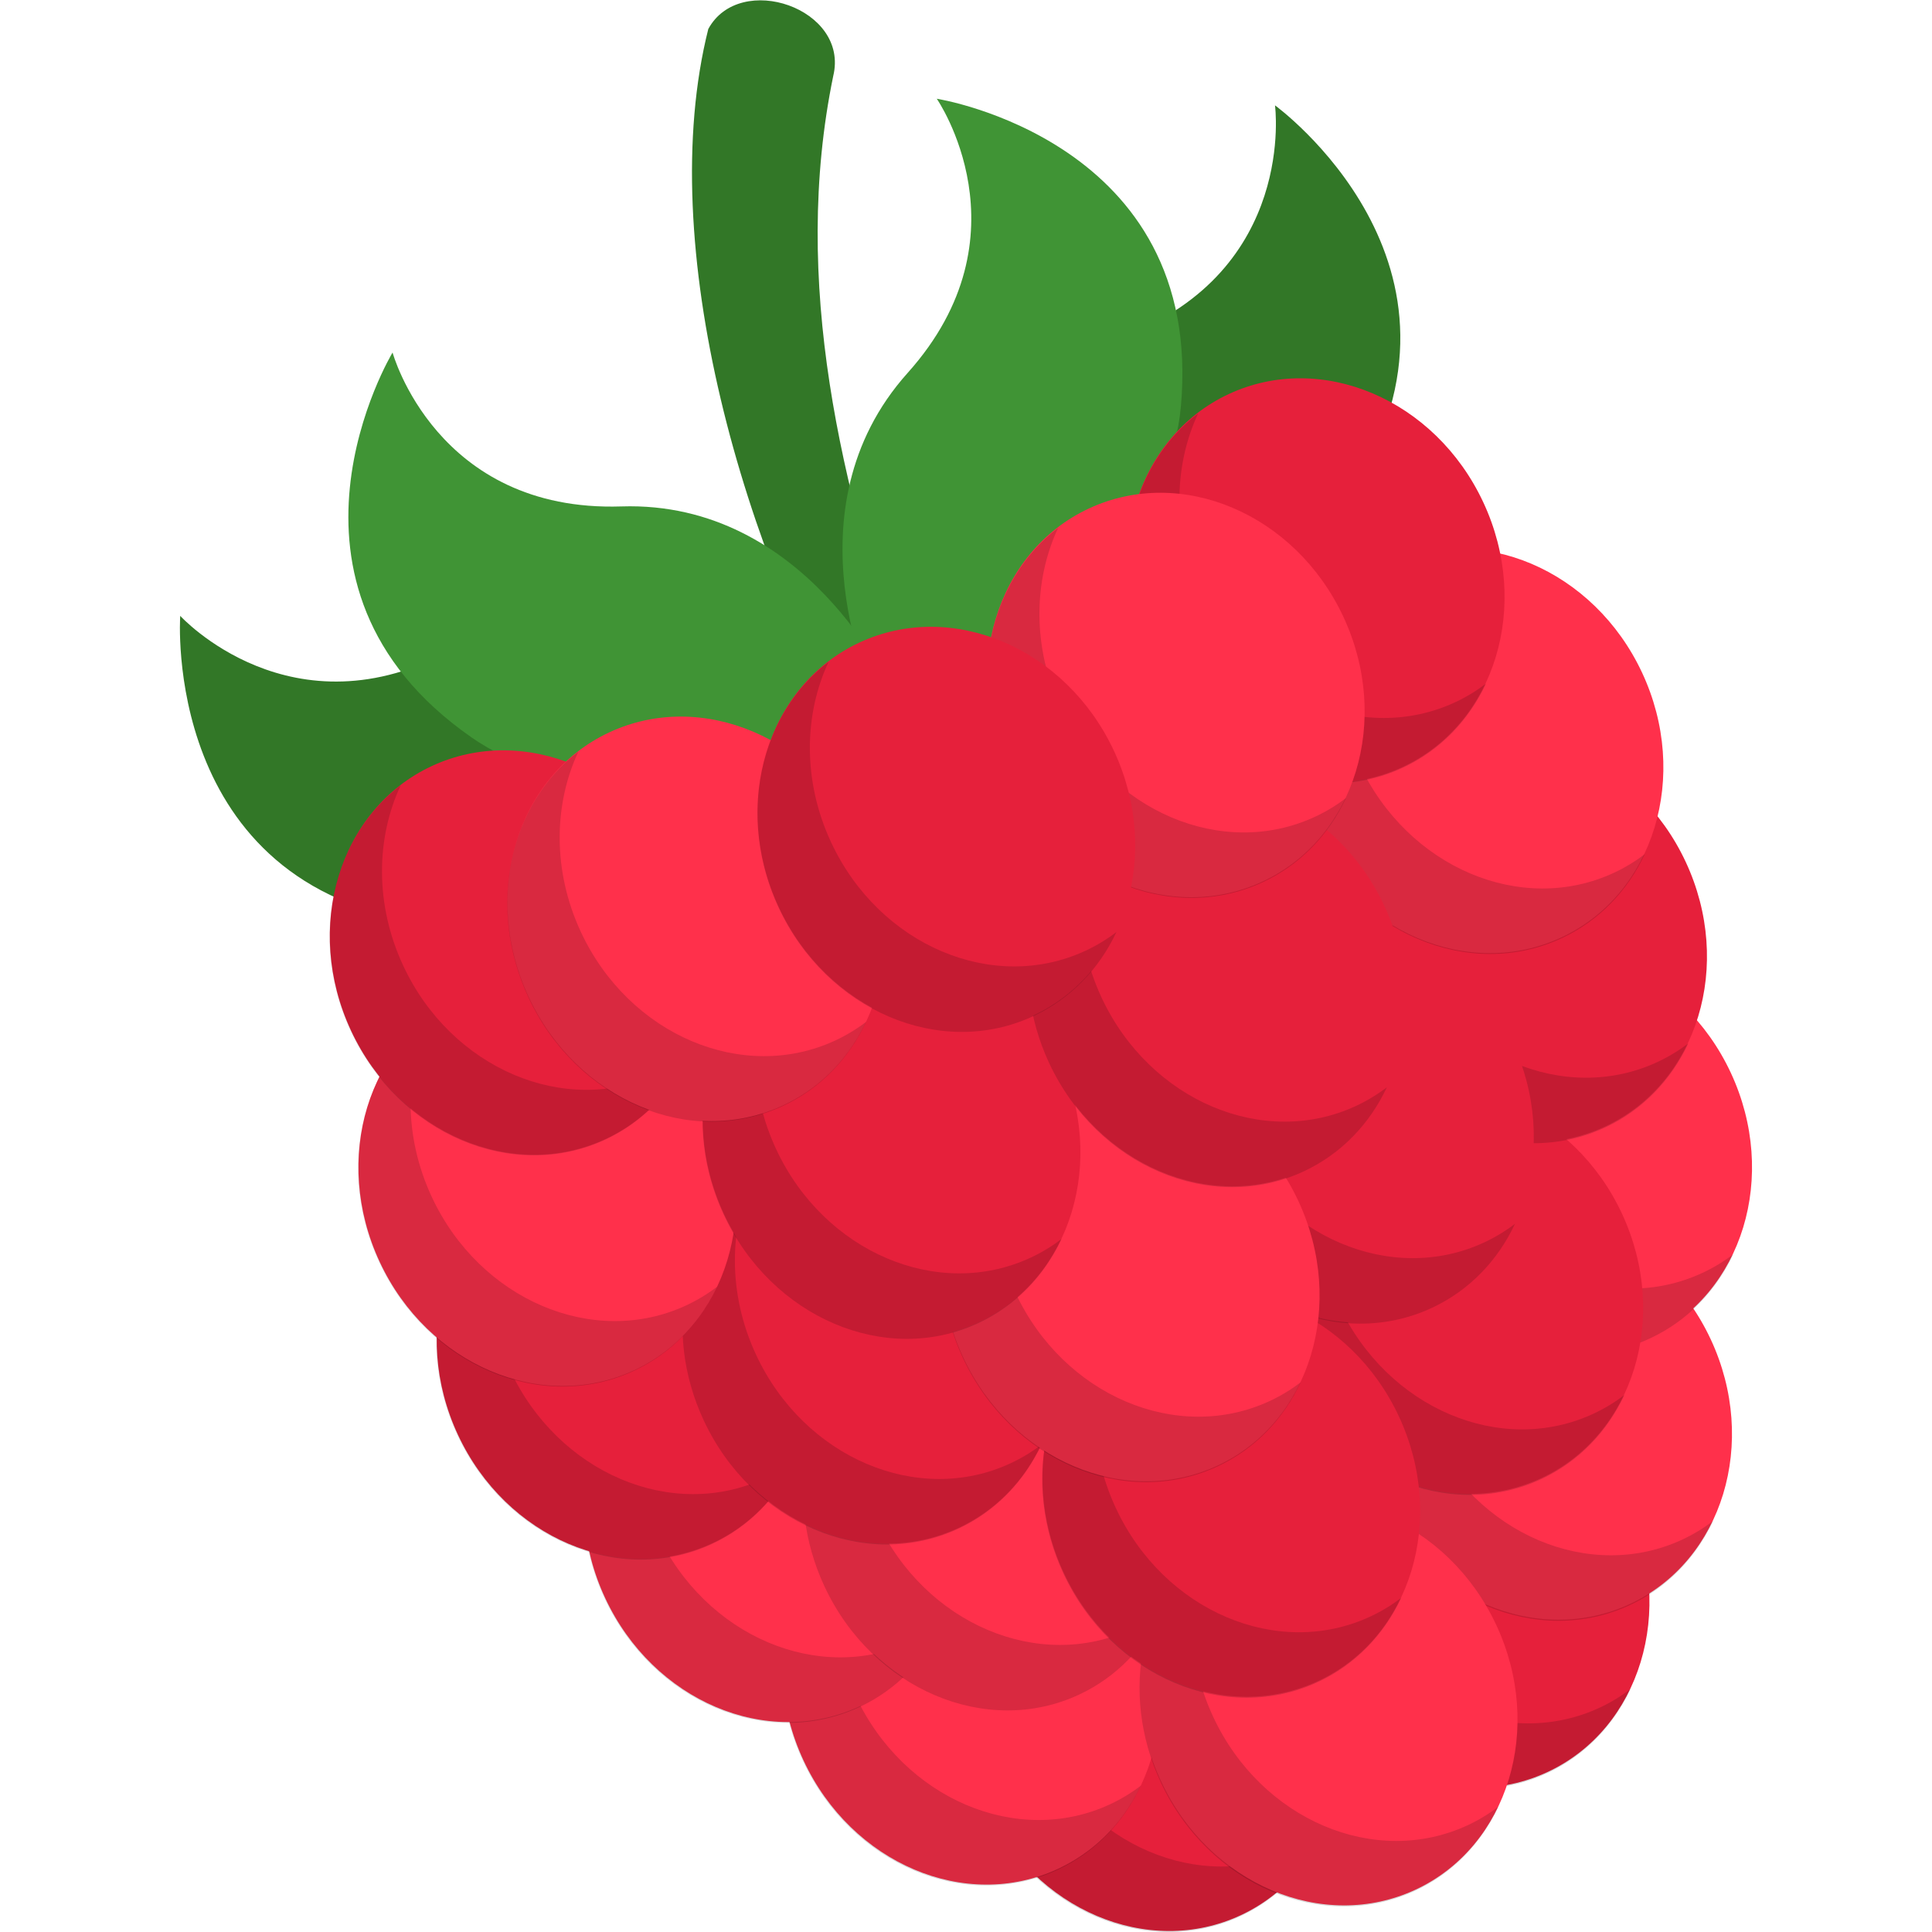 <?xml version="1.0" encoding="iso-8859-1"?><svg id="Layer_1" enable-background="new 0 0 512 512" height="512" viewBox="0 0 512 512" width="512" xmlns="http://www.w3.org/2000/svg"><g><g fill="#327727"><path d="m230.107 203.913c-33.418-57.46-56.773-138.984-42.404-196.222 8.322-15.384 37.492-5.484 33.105 12.489-11.181 54.355 2.009 109.117 20 161.388 7.097 10.02 8.587 37.793-10.701 22.345z"/><path d="m47.76 163.208s29.61 32.469 72.546 8.737 85.549 10.568 85.549 10.568-39.327 69.341-93.089 61.998c-70.084-9.572-65.006-81.303-65.006-81.303z"/><path d="m337.889 27.919s5.84 43.554-39.939 61.189-46.894 72.327-46.894 72.327 78.398 14.445 107.33-31.459c37.716-59.84-20.497-102.057-20.497-102.057z"/></g><path d="m104.034 93.421s11.594 42.387 60.626 40.789c49.032-1.597 71.371 48.336 71.371 48.336s-66.571 43.853-111.104 12.852c-58.054-40.413-20.893-101.977-20.893-101.977z" fill="#409435"/><path d="m248.257 26.168s25.018 36.127-7.723 72.661-8.849 85.744-8.849 85.744 76.385-22.808 81.262-76.85c6.358-70.449-64.69-81.555-64.69-81.555z" fill="#409435"/><ellipse cx="305.685" cy="458.398" fill="#e6203b" rx="49.015" ry="54.532" transform="matrix(.906 -.423 .423 .906 -165.087 172.136)"/><path d="m342.621 490.466c-24.534 11.44-54.74-1.413-67.469-28.708-7.545-16.18-7.253-33.802-.655-47.855-18.356 13.973-24.441 41.179-13.235 65.21 12.728 27.295 42.935 40.149 67.469 28.708 9.991-4.659 17.498-12.628 22.031-22.282-2.493 1.897-5.207 3.558-8.141 4.927z" opacity=".15"/><ellipse cx="387.032" cy="420.465" fill="#e6203b" rx="49.015" ry="54.532" transform="matrix(.906 -.423 .423 .906 -141.434 202.961)"/><path d="m423.968 452.533c-24.534 11.44-54.74-1.413-67.469-28.708-7.545-16.18-7.253-33.802-.655-47.855-18.356 13.973-24.441 41.179-13.235 65.21 12.728 27.295 42.935 40.149 67.469 28.708 9.991-4.659 17.498-12.628 22.031-22.282-2.493 1.898-5.207 3.558-8.141 4.927z" opacity=".15"/><ellipse cx="257.273" cy="446.073" fill="#ff304b" rx="49.015" ry="54.532" transform="matrix(.906 -.423 .423 .906 -164.414 150.522)"/><path d="m294.209 478.141c-24.534 11.44-54.74-1.413-67.469-28.708-7.545-16.18-7.253-33.802-.655-47.855-18.356 13.973-24.441 41.179-13.235 65.21 12.728 27.295 42.935 40.149 67.469 28.708 9.991-4.659 17.498-12.628 22.031-22.282-2.493 1.898-5.207 3.559-8.141 4.927z" opacity=".15"/><ellipse cx="408.926" cy="375.922" fill="#ff304b" rx="49.015" ry="54.532" transform="matrix(.906 -.423 .423 .906 -120.558 208.041)"/><path d="m445.863 407.989c-24.534 11.44-54.74-1.413-67.469-28.708-7.545-16.18-7.253-33.802-.655-47.855-18.356 13.973-24.441 41.179-13.235 65.21 12.728 27.295 42.935 40.149 67.469 28.708 9.991-4.659 17.498-12.628 22.031-22.282-2.494 1.898-5.207 3.559-8.141 4.927z" opacity=".15"/><ellipse cx="204.696" cy="402.97" fill="#ff304b" rx="49.015" ry="54.532" transform="matrix(.906 -.423 .423 .906 -151.124 124.264)"/><path d="m241.632 435.037c-24.534 11.44-54.74-1.413-67.469-28.708-7.545-16.18-7.253-33.802-.655-47.855-18.356 13.973-24.441 41.179-13.235 65.21 12.728 27.295 42.935 40.149 67.469 28.708 9.991-4.659 17.498-12.628 22.031-22.282-2.493 1.898-5.207 3.559-8.141 4.927z" opacity=".15"/><ellipse cx="414.266" cy="305.246" fill="#ff304b" rx="49.015" ry="54.532" transform="matrix(.906 -.423 .423 .906 -90.189 203.676)"/><path d="m451.202 337.313c-24.534 11.44-54.74-1.413-67.469-28.708-7.545-16.18-7.253-33.802-.655-47.855-18.356 13.973-24.441 41.179-13.235 65.21 12.728 27.295 42.935 40.149 67.469 28.708 9.991-4.659 17.498-12.628 22.031-22.282-2.493 1.898-5.207 3.559-8.141 4.927z" opacity=".15"/><ellipse cx="262.908" cy="399.676" fill="#ff304b" rx="49.015" ry="54.532" transform="matrix(.906 -.423 .423 .906 -144.278 148.556)"/><path d="m299.844 431.743c-24.534 11.44-54.74-1.413-67.469-28.708-7.545-16.18-7.253-33.802-.655-47.855-18.356 13.973-24.441 41.179-13.235 65.21 12.728 27.295 42.935 40.149 67.469 28.708 9.991-4.659 17.498-12.628 22.031-22.282-2.493 1.898-5.206 3.559-8.141 4.927z" opacity=".15"/><ellipse cx="385.394" cy="342.56" fill="#e6203b" rx="49.015" ry="54.532" transform="matrix(.906 -.423 .423 .906 -108.664 194.97)"/><path d="m422.33 374.627c-24.534 11.44-54.74-1.413-67.469-28.708-7.545-16.18-7.253-33.802-.655-47.855-18.356 13.973-24.441 41.179-13.235 65.21 12.728 27.295 42.935 40.149 67.469 28.708 9.991-4.659 17.498-12.628 22.031-22.282-2.494 1.898-5.207 3.559-8.141 4.927z" opacity=".15"/><ellipse cx="165.697" cy="359.711" fill="#e6203b" rx="49.015" ry="54.532" transform="matrix(.906 -.423 .423 .906 -136.496 103.729)"/><path d="m202.634 391.779c-24.534 11.44-54.74-1.413-67.469-28.708-7.545-16.18-7.253-33.802-.655-47.855-18.356 13.973-24.441 41.179-13.235 65.21 12.728 27.295 42.935 40.149 67.469 28.708 9.991-4.659 17.498-12.628 22.031-22.282-2.494 1.898-5.207 3.558-8.141 4.927z" opacity=".15"/><ellipse cx="402.344" cy="249.361" fill="#e6203b" rx="49.015" ry="54.532" transform="matrix(.906 -.423 .423 .906 -67.688 193.401)"/><path d="m439.28 281.428c-24.534 11.44-54.74-1.413-67.469-28.708-7.545-16.18-7.253-33.802-.655-47.855-18.356 13.973-24.441 41.179-13.235 65.21 12.728 27.295 42.935 40.149 67.469 28.708 9.991-4.659 17.498-12.628 22.031-22.282-2.493 1.898-5.207 3.559-8.141 4.927z" opacity=".15"/><ellipse cx="356.421" cy="297.175" fill="#e6203b" rx="49.015" ry="54.532" transform="matrix(.906 -.423 .423 .906 -92.198 178.473)"/><path d="m393.357 329.243c-24.534 11.44-54.74-1.413-67.469-28.708-7.545-16.18-7.253-33.802-.655-47.855-18.356 13.973-24.441 41.179-13.235 65.21 12.728 27.295 42.935 40.149 67.469 28.708 9.991-4.659 17.498-12.628 22.031-22.282-2.493 1.898-5.207 3.559-8.141 4.927z" opacity=".15"/><ellipse cx="230.916" cy="355.699" fill="#e6203b" rx="49.015" ry="54.532" transform="matrix(.906 -.423 .423 .906 -128.69 130.916)"/><path d="m267.852 387.767c-24.534 11.44-54.74-1.413-67.469-28.708-7.545-16.18-7.253-33.802-.655-47.855-18.356 13.973-24.441 41.179-13.235 65.21 12.728 27.295 42.935 40.149 67.469 28.708 9.991-4.659 17.498-12.628 22.031-22.282-2.493 1.898-5.207 3.559-8.141 4.927z" opacity=".15"/><ellipse cx="352.045" cy="451.625" fill="#ff304b" rx="49.015" ry="54.532" transform="matrix(.906 -.423 .423 .906 -157.881 191.094)"/><path d="m388.981 483.693c-24.534 11.44-54.74-1.413-67.469-28.708-7.545-16.18-7.253-33.802-.655-47.855-18.356 13.973-24.441 41.179-13.235 65.21 12.728 27.295 42.935 40.149 67.469 28.708 9.991-4.659 17.498-12.628 22.031-22.282-2.494 1.898-5.207 3.559-8.141 4.927z" opacity=".15"/><ellipse cx="326.253" cy="396.314" fill="#e6203b" rx="49.015" ry="54.532" transform="matrix(.906 -.423 .423 .906 -136.922 175.012)"/><path d="m363.189 428.382c-24.534 11.44-54.74-1.413-67.469-28.708-7.545-16.18-7.253-33.802-.655-47.855-18.356 13.973-24.441 41.179-13.235 65.21 12.728 27.295 42.935 40.149 67.469 28.708 9.991-4.659 17.498-12.628 22.031-22.282-2.494 1.898-5.207 3.559-8.141 4.927z" opacity=".15"/><ellipse cx="299.616" cy="339.191" fill="#ff304b" rx="49.015" ry="54.532" transform="matrix(.906 -.423 .423 .906 -115.277 158.403)"/><path d="m336.552 371.259c-24.534 11.44-54.74-1.413-67.469-28.708-7.545-16.18-7.253-33.802-.655-47.855-18.356 13.973-24.441 41.179-13.235 65.21 12.728 27.295 42.935 40.149 67.469 28.708 9.991-4.659 17.498-12.628 22.031-22.282-2.494 1.897-5.207 3.558-8.141 4.927z" opacity=".15"/><ellipse cx="144.965" cy="313.853" fill="#ff304b" rx="49.015" ry="54.532" transform="matrix(.906 -.423 .423 .906 -119.058 90.67)"/><path d="m181.901 345.921c-24.534 11.44-54.74-1.413-67.469-28.708-7.545-16.18-7.253-33.802-.655-47.855-18.356 13.973-24.441 41.179-13.235 65.21 12.728 27.295 42.935 40.149 67.469 28.708 9.991-4.659 17.498-12.628 22.031-22.282-2.493 1.898-5.207 3.558-8.141 4.927z" opacity=".15"/><ellipse cx="390.808" cy="199.215" fill="#ff304b" rx="49.015" ry="54.532" transform="matrix(.906 -.423 .423 .906 -47.576 183.827)"/><path d="m427.744 231.282c-24.534 11.44-54.74-1.413-67.469-28.708-7.545-16.18-7.253-33.802-.655-47.855-18.356 13.973-24.441 41.179-13.235 65.21 12.728 27.295 42.935 40.149 67.469 28.708 9.991-4.659 17.498-12.628 22.031-22.282-2.493 1.898-5.207 3.559-8.141 4.927z" opacity=".15"/><ellipse cx="236.232" cy="301.209" fill="#e6203b" rx="49.015" ry="54.532" transform="matrix(.906 -.423 .423 .906 -105.164 128.057)"/><path d="m273.168 333.277c-24.534 11.44-54.74-1.413-67.469-28.708-7.545-16.18-7.253-33.802-.655-47.855-18.356 13.973-24.441 41.179-13.235 65.21 12.728 27.295 42.935 40.149 67.469 28.708 9.991-4.659 17.498-12.628 22.031-22.282-2.494 1.898-5.207 3.559-8.141 4.927z" opacity=".15"/><ellipse cx="322.457" cy="261.002" fill="#e6203b" rx="49.015" ry="54.532" transform="matrix(.906 -.423 .423 .906 -80.092 160.73)"/><path d="m359.393 293.069c-24.534 11.44-54.74-1.413-67.469-28.708-7.545-16.18-7.253-33.802-.655-47.855-18.356 13.973-24.441 41.179-13.235 65.21 12.728 27.295 42.935 40.149 67.469 28.708 9.991-4.659 17.498-12.628 22.031-22.282-2.493 1.898-5.207 3.559-8.141 4.927z" opacity=".15"/><ellipse cx="137.397" cy="252.569" fill="#e6203b" rx="49.015" ry="54.532" transform="matrix(.906 -.423 .423 .906 -93.867 81.73)"/><path d="m174.333 284.637c-24.534 11.44-54.74-1.413-67.469-28.708-7.545-16.18-7.253-33.802-.655-47.855-18.356 13.973-24.441 41.179-13.235 65.21 12.728 27.295 42.935 40.149 67.469 28.708 9.991-4.659 17.498-12.628 22.031-22.282-2.494 1.898-5.207 3.559-8.141 4.927z" opacity=".15"/><ellipse cx="348.727" cy="154.025" fill="#e6203b" rx="49.015" ry="54.532" transform="matrix(.906 -.423 .423 .906 -32.421 161.809)"/><path d="m385.663 186.092c-24.534 11.44-54.74-1.413-67.469-28.708-7.545-16.18-7.253-33.802-.655-47.855-18.356 13.973-24.441 41.179-13.235 65.21 12.728 27.295 42.935 40.149 67.469 28.708 9.991-4.659 17.498-12.628 22.031-22.282-2.494 1.898-5.207 3.559-8.141 4.927z" opacity=".15"/><ellipse cx="184.483" cy="243.644" fill="#ff304b" rx="49.015" ry="54.532" transform="matrix(.906 -.423 .423 .906 -85.684 100.793)"/><path d="m221.419 275.711c-24.534 11.44-54.74-1.413-67.469-28.708-7.545-16.18-7.253-33.802-.655-47.855-18.356 13.973-24.441 41.179-13.235 65.21 12.728 27.295 42.935 40.149 67.469 28.708 9.991-4.659 17.498-12.628 22.031-22.282-2.493 1.898-5.207 3.559-8.141 4.927z" opacity=".15"/><ellipse cx="311.623" cy="184.357" fill="#ff304b" rx="49.015" ry="54.532" transform="matrix(.906 -.423 .423 .906 -48.716 148.97)"/><path d="m348.559 216.425c-24.534 11.44-54.74-1.413-67.469-28.708-7.545-16.18-7.253-33.802-.655-47.855-18.356 13.973-24.441 41.179-13.235 65.21 12.728 27.295 42.935 40.149 67.469 28.708 9.991-4.659 17.498-12.628 22.031-22.282-2.494 1.898-5.207 3.559-8.141 4.927z" opacity=".15"/><ellipse cx="250.787" cy="219.864" fill="#e6203b" rx="49.015" ry="54.532" transform="matrix(.906 -.423 .423 .906 -69.422 126.587)"/><path d="m287.723 251.932c-24.534 11.44-54.74-1.413-67.469-28.708-7.545-16.18-7.253-33.802-.655-47.855-18.356 13.973-24.441 41.179-13.235 65.21 12.728 27.295 42.935 40.149 67.469 28.708 9.991-4.659 17.498-12.628 22.031-22.282-2.493 1.898-5.207 3.559-8.141 4.927z" opacity=".15"/></g></svg>